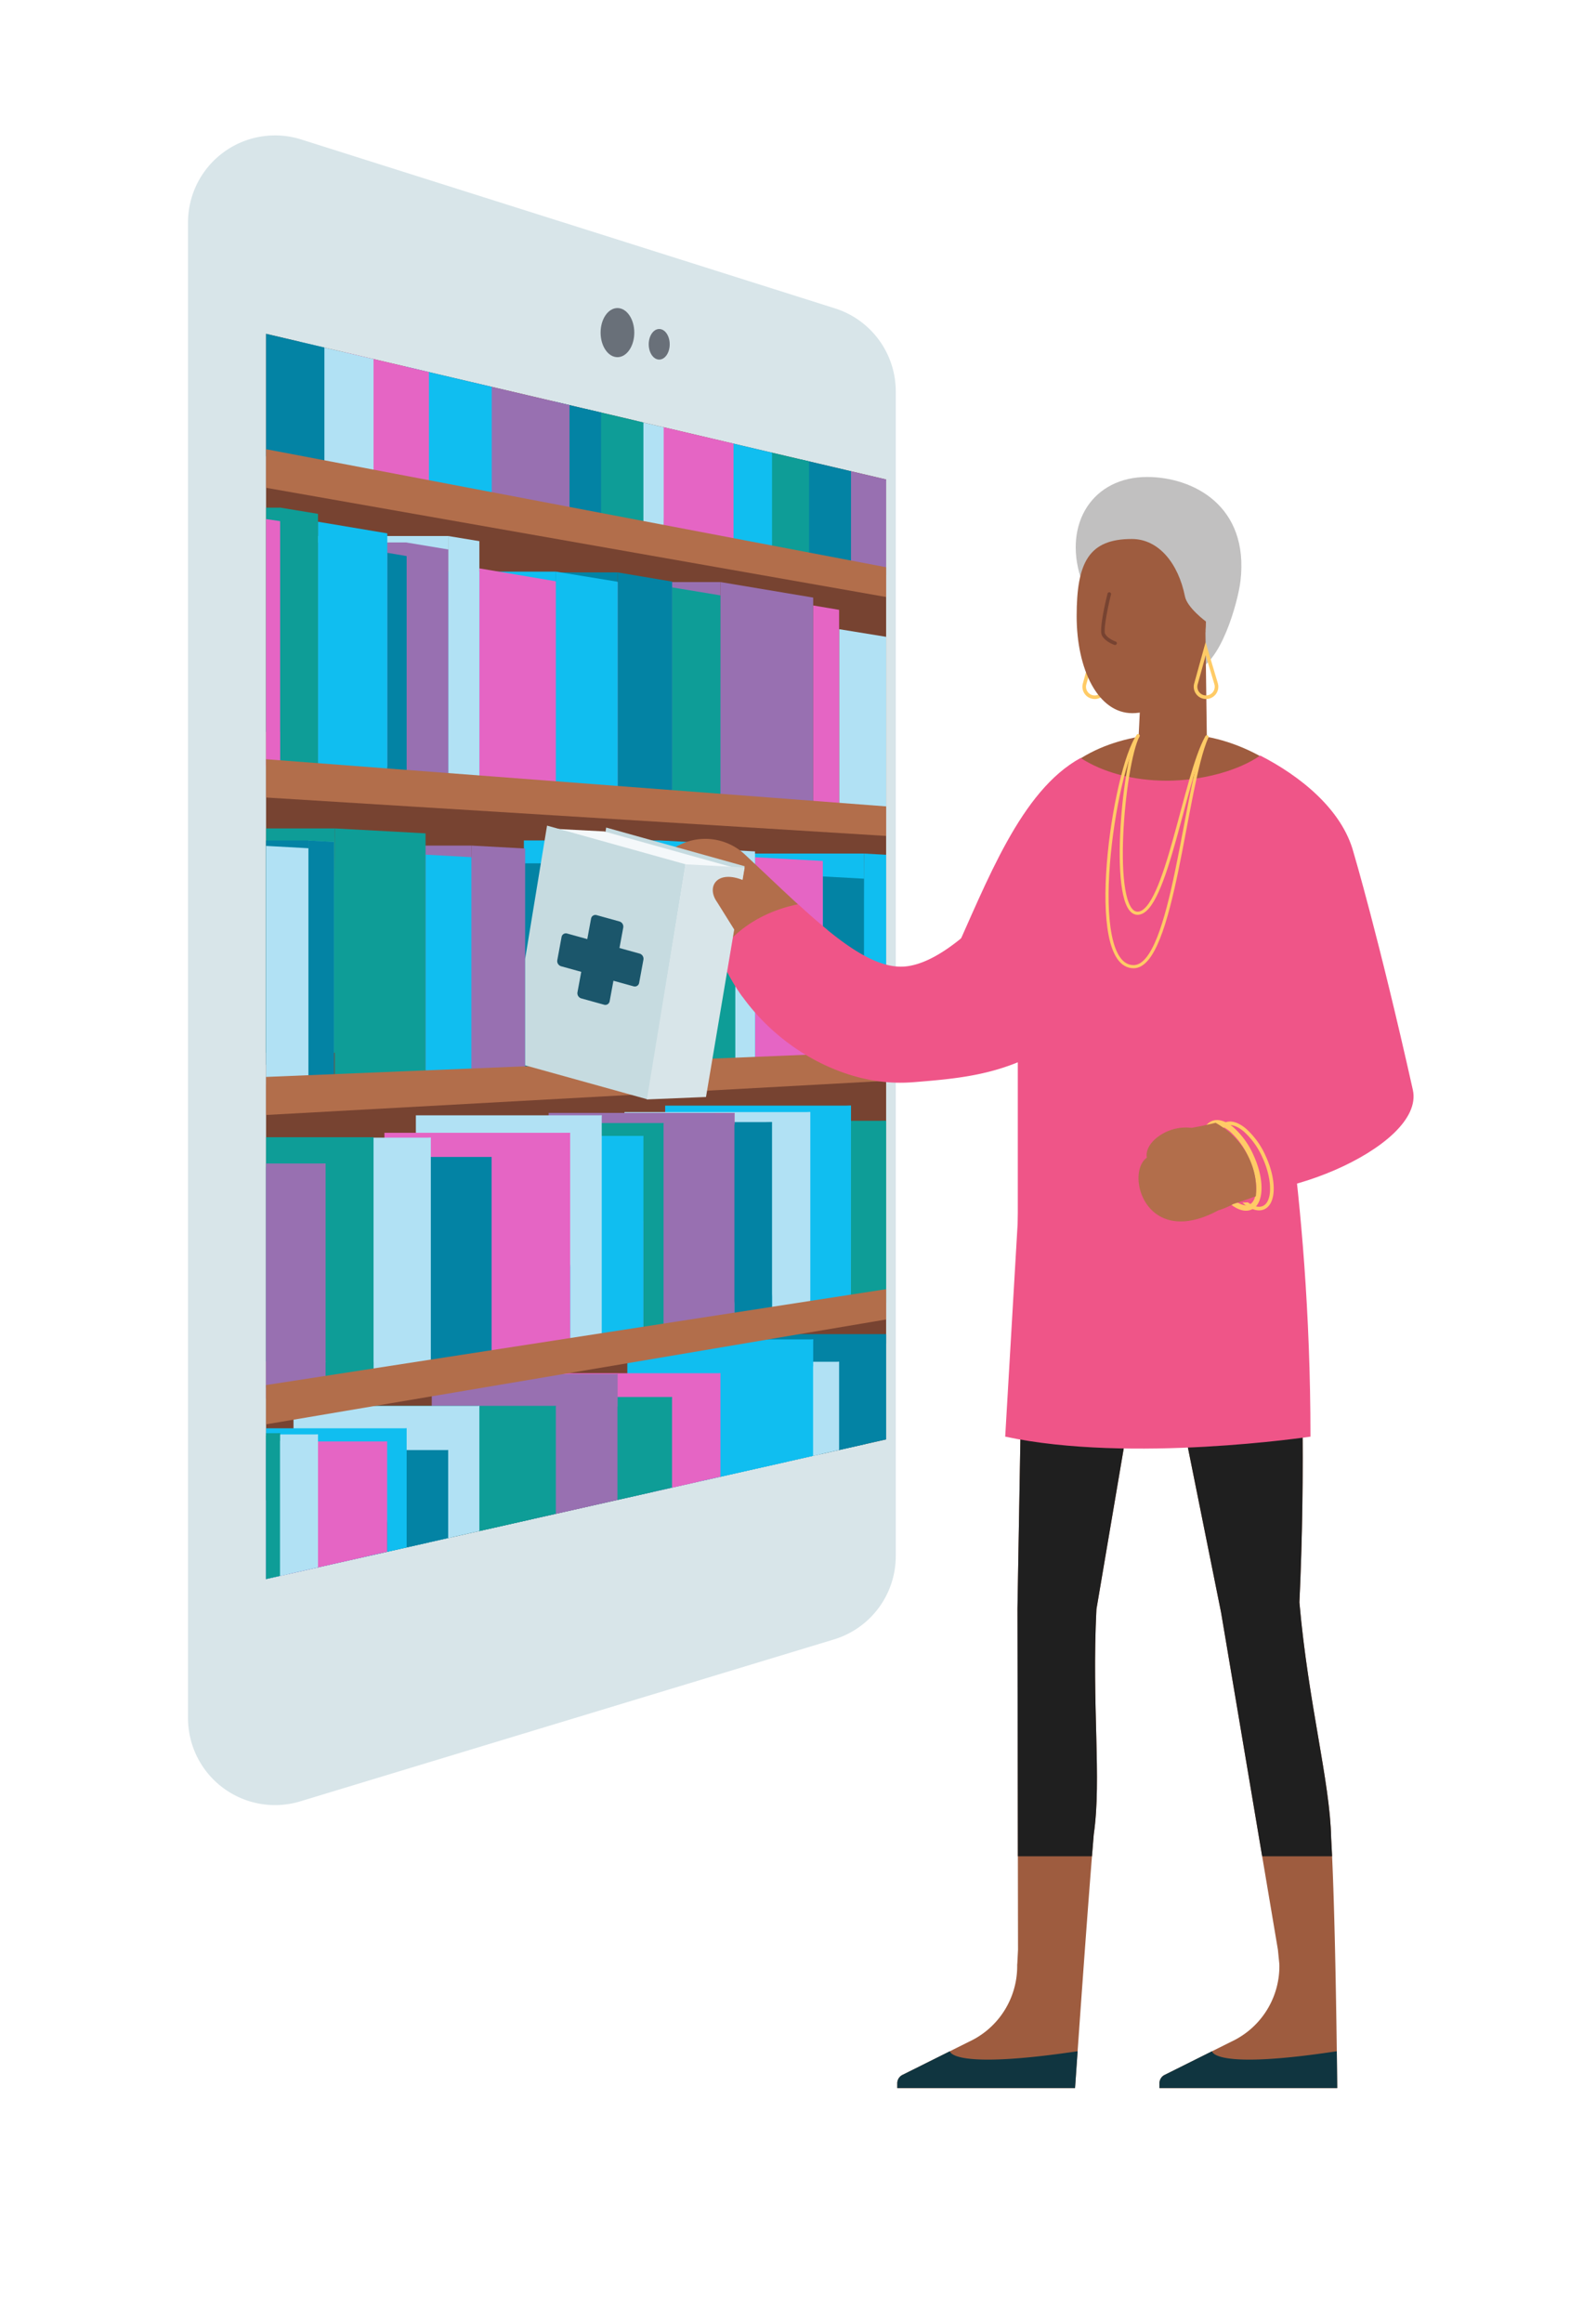 <svg xmlns="http://www.w3.org/2000/svg" xmlns:xlink="http://www.w3.org/1999/xlink" viewBox="0 0 582.264 846.763"><defs><style>.cls-1,.cls-25{fill:none;}.cls-2{fill:#d8e5e9;}.cls-3{fill:#697079;}.cls-4{fill:#774331;}.cls-5{clip-path:url(#clip-path);}.cls-6{fill:#0383a4;}.cls-7{fill:#b1e1f4;}.cls-8{fill:#9870b1;}.cls-9{fill:#10bef0;}.cls-10{fill:#0e9d97;}.cls-11{fill:#e565c4;}.cls-12{fill:#ef5489;}.cls-13{fill:#47c2bb;}.cls-14{fill:#b26e4b;}.cls-15{fill:#ef5588;}.cls-16{clip-path:url(#clip-path-3);}.cls-17{fill:#c6dbe0;}.cls-18{fill:#f4f8fa;}.cls-19{fill:#1b566b;}.cls-20{fill:#ffcb66;}.cls-21{fill:#c1c0c0;}.cls-22{fill:#9e5c3f;}.cls-23{fill:#103540;}.cls-24{fill:#1f1f1f;}.cls-25{stroke:#ffcb66;stroke-linecap:round;stroke-miterlimit:10;stroke-width:1.152px;}</style><clipPath id="clip-path"><polygon class="cls-1" points="97.064 121.694 97.064 575.644 323.287 524.73 323.287 174.797 97.064 121.694"/></clipPath><clipPath id="clip-path-3"><polygon class="cls-1" points="303.912 275.998 303.912 424.578 191.586 423.156 191.586 277.897 303.912 275.998"/></clipPath></defs><g id="Layer_2" data-name="Layer 2"><g id="Homepage"><path class="cls-2" d="M304.263,597.645,109.547,656.678A31.747,31.747,0,0,1,68.588,626.296V81.115a31.747,31.747,0,0,1,41.319-30.27l194.716,61.571a31.747,31.747,0,0,1,22.176,30.27V567.263A31.748,31.748,0,0,1,304.263,597.645Z"/><ellipse class="cls-3" cx="225.259" cy="121.255" rx="6.146" ry="8.952"/><ellipse class="cls-3" cx="240.5" cy="125.511" rx="3.827" ry="5.574"/><polygon class="cls-4" points="97.064 121.694 97.064 575.644 323.287 524.73 323.287 174.797 97.064 121.694"/><g class="cls-5"><polygon class="cls-6" points="256.186 568.128 306.94 568.128 323.992 486.357 256.186 486.357 256.186 568.128"/><polygon class="cls-7" points="238.324 578.198 289.078 578.198 306.13 496.427 238.324 496.427 238.324 578.198"/><polygon class="cls-6" points="174.911 290.44 225.666 290.44 225.329 208.669 174.911 208.669 174.911 290.44"/><polygon class="cls-8" points="212.272 293.957 263.027 293.957 262.839 212.186 212.272 212.186 212.272 293.957"/><rect class="cls-7" x="112.879" y="195.413" width="50.754" height="81.771"/><polygon class="cls-9" points="152.354 290.157 203.108 290.157 202.786 208.386 152.354 208.386 152.354 290.157"/><polygon class="cls-8" points="98.075 279.522 148.829 279.522 148.355 197.752 98.075 197.752 98.075 279.522"/><rect class="cls-10" x="51.55" y="185.063" width="50.754" height="81.771"/><polygon class="cls-9" points="265.141 392.935 315.896 392.935 315.207 311.164 265.141 311.164 265.141 392.935"/><polygon class="cls-7" points="217.912 391.773 268.666 391.773 268.268 310.002 217.912 310.002 217.912 391.773"/><polygon class="cls-9" points="191.125 388.148 241.879 388.148 240.81 306.378 191.125 306.378 191.125 388.148"/><polygon class="cls-6" points="177.026 396.508 227.781 396.508 213.165 314.737 177.026 314.737 177.026 396.508"/><polygon class="cls-8" points="122.747 390.022 173.502 390.022 171.972 308.251 122.747 308.251 122.747 390.022"/><polygon class="cls-10" points="71.993 383.767 122.747 383.767 122.131 301.996 71.993 301.996 71.993 383.767"/><polygon class="cls-6" points="62.829 388.174 113.583 388.174 112.514 306.404 62.829 306.404 62.829 388.174"/><polygon class="cls-10" points="255.272 490.363 306.027 477.605 323.079 408.592 255.272 408.592 255.272 490.363"/><polygon class="cls-9" points="242.667 484.815 293.421 484.815 310.473 403.044 242.667 403.044 242.667 484.815"/><polygon class="cls-7" points="227.82 487.176 278.574 487.176 295.626 405.405 227.82 405.405 227.82 487.176"/><polygon class="cls-6" points="213.854 490.835 264.608 490.835 281.66 409.064 213.854 409.064 213.854 490.835"/><polygon class="cls-8" points="200.152 487.479 250.907 487.479 267.959 405.708 200.152 405.708 200.152 487.479"/><polygon class="cls-10" points="174.324 491.177 225.078 491.177 242.13 409.406 174.324 409.406 174.324 491.177"/><polygon class="cls-9" points="166.926 495.866 217.681 495.866 234.733 414.096 166.926 414.096 166.926 495.866"/><polygon class="cls-7" points="151.718 488.367 202.473 488.367 219.525 406.596 151.718 406.596 151.718 488.367"/><polygon class="cls-11" points="140.254 494.723 191.008 494.723 208.06 412.952 140.254 412.952 140.254 494.723"/><polygon class="cls-6" points="111.592 503.535 162.347 503.535 179.399 421.764 111.592 421.764 111.592 503.535"/><polygon class="cls-7" points="89.371 496.5 140.125 496.5 157.177 414.729 89.371 414.729 89.371 496.5"/><polygon class="cls-10" points="68.468 496.346 119.223 496.346 136.275 414.575 68.468 414.575 68.468 496.346"/><polygon class="cls-8" points="51.017 505.919 101.772 505.919 118.823 424.149 51.017 424.149 51.017 505.919"/><polygon class="cls-9" points="228.866 570.044 279.62 570.044 296.672 488.273 228.866 488.273 228.866 570.044"/><polygon class="cls-11" points="195.033 582.377 245.787 582.377 262.839 500.607 195.033 500.607 195.033 582.377"/><polygon class="cls-10" points="177.401 591.039 228.155 591.039 245.207 509.269 177.401 509.269 177.401 591.039"/><polygon class="cls-8" points="157.523 582.676 208.277 582.676 225.329 500.905 157.523 500.905 157.523 582.676"/><polygon class="cls-10" points="134.98 594.279 185.734 594.279 202.786 512.508 134.98 512.508 134.98 594.279"/><polygon class="cls-7" points="107.077 594.309 157.831 594.309 174.883 512.538 107.077 512.538 107.077 594.309"/><polygon class="cls-6" points="95.741 610.393 146.496 610.393 163.548 528.622 95.741 528.622 95.741 610.393"/><polygon class="cls-9" points="80.549 602.453 131.303 602.453 148.355 520.682 80.549 520.682 80.549 602.453"/><polygon class="cls-11" points="73.484 607.259 124.238 607.259 141.29 525.488 73.484 525.488 73.484 607.259"/><polygon class="cls-7" points="48.212 604.683 98.966 604.683 116.018 522.912 48.212 522.912 48.212 604.683"/><polygon class="cls-10" points="34.387 604.237 85.141 604.237 102.193 522.466 34.387 522.466 34.387 604.237"/></g><g class="cls-5"><polygon class="cls-10" points="234.733 488.179 234.733 409.866 242.13 409.406 242.13 487.431 234.733 488.179"/><polygon class="cls-9" points="295.626 403.967 295.626 481.933 310.473 479.639 310.473 403.044 295.626 403.967"/><polygon class="cls-10" points="323.287 408.592 310.473 409.388 310.473 476.819 323.287 474.839 323.287 408.592"/><polygon class="cls-7" points="281.66 406.244 281.66 481.271 295.626 479.185 295.626 405.405 281.66 406.244"/><polygon class="cls-12" points="260.561 484.481 260.561 406.168 267.959 405.708 267.959 483.733 260.561 484.481"/><polygon class="cls-8" points="242.13 407.291 242.13 487.379 267.959 483.443 267.959 405.708 242.13 407.291"/><polygon class="cls-6" points="267.959 409.916 267.959 483.388 281.66 481.271 281.66 409.064 267.959 409.916"/><polygon class="cls-9" points="219.525 415.041 219.525 490.872 234.733 488.522 234.733 414.096 219.525 415.041"/><polygon class="cls-6" points="157.177 423.145 157.177 500.505 179.399 497.071 179.399 421.764 157.177 423.145"/><polygon class="cls-11" points="179.399 414.715 179.399 497.071 208.06 492.689 208.06 412.952 179.399 414.715"/><polygon class="cls-7" points="208.06 407.294 208.06 492.643 219.525 490.908 219.525 406.596 208.06 407.294"/><polygon class="cls-7" points="136.275 415.985 136.275 503.735 157.177 500.612 157.177 414.729 136.275 415.985"/><polygon class="cls-8" points="97.064 509.82 118.823 506.504 118.823 424.149 97.064 425.482 97.064 509.82"/><polygon class="cls-10" points="118.823 415.66 118.823 506.431 136.275 503.735 136.275 414.575 118.823 415.66"/><polygon class="cls-8" points="310.473 207.428 323.992 209.862 323.992 173.387 309.697 170.197 310.473 207.428"/><polygon class="cls-6" points="292.256 166.103 292.633 204.096 310.473 207.428 310.473 170.379 292.256 166.103"/><polygon class="cls-10" points="280.798 163.413 281.66 201.954 295.162 204.519 295.162 166.785 280.798 163.413"/><polygon class="cls-9" points="266.652 160.093 267.256 199.161 281.66 201.954 281.66 163.615 266.652 160.093"/><polygon class="cls-11" points="241.19 154.116 242.13 194.445 267.606 199.284 267.606 160.316 241.19 154.116"/><polygon class="cls-7" points="232.321 152.034 234.733 193.04 242.13 194.445 242.13 154.336 232.321 152.034"/><polygon class="cls-10" points="213.462 147.607 215.092 189.293 234.733 193.04 234.733 152.6 213.462 147.607"/><polygon class="cls-6" points="202.117 144.944 204.518 187.178 219.288 190.105 219.288 148.974 202.117 144.944"/><polygon class="cls-8" points="171.748 137.815 177.026 182.243 207.765 187.916 207.765 146.269 171.748 137.815"/><polygon class="cls-9" points="147.586 132.143 152.354 177.309 179.399 182.528 179.399 139.611 147.586 132.143"/><polygon class="cls-11" points="125.561 126.973 133.321 173.784 156.483 178.174 156.483 134.232 125.561 126.973"/><polygon class="cls-7" points="108.888 123.059 112.174 169.555 136.275 174.336 136.275 129.488 108.888 123.059"/><polygon class="cls-6" points="118.351 170.931 118.351 125.281 96.359 119.579 96.359 166.182 118.351 170.931"/><polygon class="cls-10" points="96.359 577.054 102.193 575.9 102.193 522.466 96.359 523.369 96.359 577.054"/><polygon class="cls-11" points="116.018 572.788 141.29 567.148 141.29 525.488 116.018 529.9 116.018 572.788"/><polygon class="cls-7" points="102.193 575.9 116.018 572.867 116.018 522.912 102.193 525.285 102.193 575.9"/><polygon class="cls-6" points="148.355 565.511 163.548 562.144 163.548 528.622 148.355 531.256 148.355 565.511"/><polygon class="cls-9" points="141.29 567.101 148.355 565.511 148.355 520.682 141.29 521.926 141.29 567.101"/><polygon class="cls-8" points="202.786 553.26 225.329 548.341 225.329 500.905 202.786 504.754 202.786 553.26"/><polygon class="cls-10" points="174.883 559.54 202.786 553.26 202.786 512.508 174.883 517.421 174.883 559.54"/><polygon class="cls-7" points="163.548 562.091 174.883 559.606 174.883 512.538 163.548 514.483 163.548 562.091"/><polygon class="cls-10" points="225.329 548.187 245.207 543.713 245.207 509.269 225.329 512.769 225.329 548.187"/><polygon class="cls-9" points="262.839 539.745 296.672 532.194 296.672 488.273 262.839 494.181 262.839 539.745"/><polygon class="cls-11" points="245.207 543.713 262.839 539.849 262.839 500.607 245.207 503.629 245.207 543.713"/><polygon class="cls-6" points="323.992 526.14 323.992 486.357 306.13 489.378 306.13 530.001 323.992 526.14"/><polygon class="cls-7" points="296.672 532.13 306.13 530.001 306.13 496.427 296.672 498.092 296.672 532.13"/><polygon class="cls-7" points="323.992 232.266 306.13 229.367 306.13 294.975 323.992 296.275 323.992 232.266"/><polygon class="cls-11" points="296.672 220.721 296.672 294.258 306.13 294.975 306.13 222.318 296.672 220.721"/><polygon class="cls-8" points="262.839 212.186 262.839 291.693 296.672 294.236 296.672 217.853 262.839 212.186"/><polygon class="cls-10" points="245.207 214.142 245.207 290.356 262.839 291.658 262.839 217.042 245.207 214.142"/><polygon class="cls-6" points="225.329 208.669 225.329 288.85 245.207 290.356 245.207 212.027 225.329 208.669"/><polygon class="cls-9" points="202.786 208.386 202.786 287.141 225.329 288.798 225.329 212.078 202.786 208.386"/><polygon class="cls-11" points="174.883 207.197 174.883 285.026 202.786 287.141 202.786 211.91 174.883 207.197"/><polygon class="cls-7" points="163.548 195.413 163.548 284.167 174.883 285.004 174.883 197.279 163.548 195.413"/><polygon class="cls-8" points="148.355 197.781 148.355 283.015 163.548 284.149 163.548 200.308 148.355 197.781"/><polygon class="cls-6" points="141.29 201.522 141.29 282.48 148.355 283.015 148.355 202.716 141.29 201.522"/><polygon class="cls-9" points="116.018 190.204 116.018 280.564 141.29 282.463 141.29 194.437 116.018 190.204"/><polygon class="cls-10" points="102.193 185.049 102.193 279.516 116.018 280.538 116.018 187.326 102.193 185.049"/><polygon class="cls-11" points="96.359 279.127 102.193 279.516 102.193 189.984 96.359 189.117 96.359 279.127"/><polygon class="cls-9" points="328.259 311.879 315.207 311.164 315.207 386.45 328.259 385.914 328.259 311.879"/><polygon class="cls-6" points="300.193 319.505 300.193 387.066 315.207 386.45 315.207 320.328 300.193 319.505"/><polygon class="cls-11" points="275.451 312.51 275.451 388.08 300.19 387.066 300.19 313.866 275.451 312.51"/><polygon class="cls-7" points="268.268 310.002 268.268 388.375 275.451 388.089 275.451 310.384 268.268 310.002"/><polygon class="cls-10" points="252.275 314.06 252.275 389.031 268.268 388.375 268.268 314.936 252.275 314.06"/><polygon class="cls-9" points="240.71 389.505 252.275 389.031 252.275 307.011 240.71 306.378 240.71 389.505"/><polygon class="cls-6" points="213.165 314.737 213.165 390.635 240.638 389.508 240.638 316.242 213.165 314.737"/><polygon class="cls-8" points="171.972 308.251 171.972 392.324 191.586 391.52 191.586 309.326 171.972 308.251"/><polygon class="cls-9" points="155.251 311.564 155.251 393.01 171.972 392.324 171.972 312.481 155.251 311.564"/><polygon class="cls-10" points="122.131 301.996 122.131 394.369 155.251 393.02 155.251 303.798 122.131 301.996"/><polygon class="cls-13" points="112.514 306.404 112.514 394.763 121.851 394.38 121.851 306.915 112.514 306.404"/><polygon class="cls-6" points="112.514 306.404 112.514 394.763 121.851 394.38 121.851 306.915 112.514 306.404"/><polygon class="cls-7" points="112.514 309.223 92.436 308.123 92.436 395.587 112.514 394.763 112.514 309.223"/></g><polygon class="cls-14" points="97.064 519.237 323.287 481.011 323.287 469.966 97.064 504.92 97.064 519.237"/><polygon class="cls-14" points="323.287 293.971 97.064 276.776 97.064 290.732 323.287 304.737 323.287 293.971"/><polygon class="cls-14" points="323.287 383.315 97.064 392.593 97.064 406.463 323.287 394.015 323.287 383.315"/><polygon class="cls-14" points="97.064 177.824 323.287 217.638 323.287 206.783 97.064 163.754 97.064 177.824"/><path class="cls-15" d="M423.017,283.892c-20.733,5.734-35.362,15.54-43.65,26.946a21.343,21.343,0,0,0-1.703,1.961C358.671,337.68,342.21,351.353,330.06,352.34c-11.107.91-24.139-9.153-38.928-22.674-16.28,3.254-24.244,6.138-28.106,19.644,10.534,25.685,38.283,45.396,65.336,45.396q2.527,0,5.121-.209c12.649-1.027,25.113-2.046,37.835-7.235V505.097Z"/><path class="cls-15" d="M291.132,329.665c-16.28,3.254-24.244,6.138-28.106,19.644a68.695,68.695,0,0,0,7.915,14.121c4.532-11.962,16.284-21.067,31.001-24.35C298.452,336.24,294.847,333.062,291.132,329.665Z"/><path class="cls-14" d="M291.132,329.665c-3.654-3.341-7.413-6.89-11.279-10.54q-3.94-3.721-8.032-7.552a21.148,21.148,0,1,0-28.844,30.934q3.997,3.727,7.837,7.369,3.674,3.469,7.317,6.879C261.993,343.249,274.852,332.92,291.132,329.665Z"/><g class="cls-16"><polygon class="cls-17" points="207.049 387.375 257.387 399.359 271.667 315.779 221.147 301.681 207.049 387.375"/><polygon class="cls-18" points="200.994 302.08 246.108 386.67 270.962 317.189 220.442 303.091 200.994 302.08"/><polygon class="cls-17" points="185.48 386.67 236.234 400.769 250.098 315.074 199.578 300.976 185.48 386.67"/><polygon class="cls-2" points="250.098 315.074 236 400.792 257.569 399.908 271.667 316.256 250.098 315.074"/><path class="cls-14" d="M272.19,321.113l-.845-.151c-9.729-4.079-13.81,2.227-9.729,7.905l7.049,11.279L277.603,327.04Z"/></g><path class="cls-19" d="M233.345,347.629,226,345.596l1.379-7.466a1.973,1.973,0,0,0-1.393-2.217l-8.312-2.3a1.598,1.598,0,0,0-2.037,1.268l-1.379,7.467-7.346-2.033a1.598,1.598,0,0,0-2.037,1.268l-1.56,8.448a1.973,1.973,0,0,0,1.393,2.217l7.346,2.033-1.379,7.467a1.973,1.973,0,0,0,1.393,2.217l8.312,2.3a1.598,1.598,0,0,0,2.037-1.268l1.379-7.467,7.346,2.033a1.598,1.598,0,0,0,2.036-1.268l1.561-8.448A1.973,1.973,0,0,0,233.345,347.629Z"/><rect class="cls-1" width="582.264" height="846.763"/><path class="cls-20" d="M395.813,253.06a4.48,4.48,0,0,0,7.859-3.991l-4.454-14.96L395.06,249.153A4.446,4.446,0,0,0,395.813,253.06Zm.51-3.558,2.942-10.645,3.151,10.585a3.17,3.17,0,1,1-6.093.06Z"/><path class="cls-21" d="M435.513,244.636l-39.308-20.964c-.53-2.844.722-4.586-1.965-13.103-6.3-19.967,4.586-36.687,24.24-36.687,16.772,0,37.342,10.482,34.067,37.998C451.67,219.245,445.34,242.671,435.513,244.636Z"/><path class="cls-22" d="M488.439,310.673c-5.823-23.126-28.218-38.43-48.152-42.07l-.516-38.708-23.069,11.792-1.31,26.915c-19.934,3.64-36.614,14.685-45.786,41.546Z"/><path class="cls-15" d="M347.199,349.746c13.047-28.64,25.127-61.433,47.041-73.429,7.843,5.09,18.91,8.282,31.425,8.282,13.057,0,26.219-3.692,34.088-9.172,14.245,7.256,29.837,19.477,34.067,35.377,0,0,9.172,30.791,21.619,86.477,4.761,21.298-55.294,44.94-75.995,35.377-20.517-9.478-18.277-42.911-18.277-42.911l-4.434-18.344-36.251.328,19.716,29.808-29.002-15.162C344.3,386.377,345.594,353.271,347.199,349.746Z"/><path class="cls-22" d="M329.325,756.365l24.151-12.042a30.319,30.319,0,0,0,17.186-22.425v0a30.316,30.316,0,0,0,.436-5.027l-.01,0,.009-.173c-.001-.211.002-.422-.003-.633l.04-.072.267-5.23-.204-124.374,2.341-134.73,8.953-80.581h72.61c15.82,15.99,23.257,121.199,18.959,213.054,3.253,36.977,11.154,65.22,11.579,85.904.615,10.382,1.079,25.646,1.42,40.726h0c.085,3.75.162,7.487.231,11.137l0,0c.405,21.151.567,39.308.567,39.308H422.999v-1.757a3.395,3.395,0,0,1,1.974-3.084l24.151-12.042c.768-.354,1.514-.741,2.242-1.152a30.336,30.336,0,0,0,15.384-26.654c-.003-.302-.023-.604-.052-.904l-.485-4.852-20.73-122.935L420.707,464.759,400.009,586.653c-1.75,34.911,1.944,61.885-.973,82.031-.972,11.615-2.146,27.101-3.244,42.077-.276,3.769-.548,7.503-.81,11.137h0c-1.547,21.43-2.774,39.308-2.774,39.308H327.351v-1.757A3.395,3.395,0,0,1,329.325,756.365Z"/><path class="cls-22" d="M439.96,226.574c0,19.538-14.413,33.412-26.86,33.412s-20.309-15.839-20.309-35.377,4.398-28.125,20.121-28.125c9.87,0,16.998,8.993,19.393,20.939C433.136,221.569,439.96,226.574,439.96,226.574Z"/><path class="cls-4" d="M406.799,235.137a.653.653,0,0,1-.207-.034c-.14-.047-3.433-1.167-4.595-3.491-1.106-2.213,1.521-13.057,2.059-15.209a.655.655,0,1,1,1.271.318c-1.289,5.155-2.81,13.001-2.158,14.305.765,1.531,3.03,2.565,3.838,2.834a.655.655,0,0,1-.207,1.277Z"/><path class="cls-23" d="M392.208,761.205H327.351v-1.757a3.395,3.395,0,0,1,1.974-3.084l17.227-8.589s.192,6.879,46.59,0Z"/><path class="cls-23" d="M422.999,759.448a3.395,3.395,0,0,1,1.974-3.084l17.227-8.589s.192,6.879,45.503,0l.154,13.43H422.999Z"/><path class="cls-24" d="M455.101,371.076c15.82,15.99,23.257,121.199,18.959,213.054,3.253,36.977,11.154,65.22,11.579,85.904.121,2.042.236,4.278.345,6.66H460.469l-14.986-88.868L420.707,464.759,400.009,586.653c-1.75,34.911,1.944,61.885-.973,82.031-.209,2.502-.429,5.192-.654,8.01H371.344l-.148-90.307,2.341-134.73,8.953-80.581Z"/><path class="cls-15" d="M377.862,333.078l85.822,36.032s14.413,63.548,14.413,154.611c0,0-65.513,9.827-111.372,0Z"/><path class="cls-20" d="M451.662,438.467c1.605.919,3.068,1.171,4.171.666,2.28-1.044,3.183-5.416,1.805-11.176a32.813,32.813,0,0,0-2.096-5.984,27.5,27.5,0,0,0-6.751-9.441c-2.322-1.962-4.527-2.688-6.048-1.992a3.111,3.111,0,0,0-1.17,1c-.51-.073-1.02-.148-1.532-.207-.208-.024-.411-.046-.615-.069a5.326,5.326,0,0,1,2.5-2.512c2.276-1.042,5.164-.233,8.135,2.278a29.479,29.479,0,0,1,7.269,10.124c4.129,9.018,3.831,17.7-.678,19.765-2.276,1.042-5.164.233-8.135-2.278-.059-.05-.116-.108-.175-.159Q449.974,438.508,451.662,438.467Z"/><path class="cls-20" d="M455.235,438.3c2.095,1.507,4.061,1.996,5.499,1.338,2.65-1.213,3.29-6.005,1.94-11.646a32.61,32.61,0,0,0-2.069-5.947,27.833,27.833,0,0,0-6.837-9.555c-2.423-2.048-4.754-2.791-6.396-2.04a3.708,3.708,0,0,0-1.69,1.687c-.52-.049-.974-.108-1.37-.171a5.188,5.188,0,0,1,2.514-2.707c2.153-.986,4.919-.194,7.787,2.23a29.138,29.138,0,0,1,7.183,10.01c4.052,8.851,3.825,17.343-.516,19.331-2.153.986-4.919.194-7.787-2.23-.071-.06-.141-.13-.211-.192Q454.251,438.364,455.235,438.3Z"/><path class="cls-20" d="M436.431,253.06a4.48,4.48,0,0,0,7.859-3.991l-4.454-14.96-4.159,15.045A4.446,4.446,0,0,0,436.431,253.06Zm.51-3.558,2.942-10.645,3.151,10.585a3.17,3.17,0,1,1-6.093.06Z"/><path class="cls-25" d="M440.287,268.603c-8.05,14.03-14.88,64.164-25.223,64.32s-5.29-54.602.14-64.702"/><path class="cls-25" d="M440.287,268.718c-8.05,18.255-12.308,83.686-26.721,83.686-17.877,0-7.207-72.064,1.638-84.184"/><path class="cls-14" d="M443.484,409.316c-5.287,1.285-8.813,1.842-8.813,1.842a17.064,17.064,0,0,0-13.548,4.365c-2.189,2.144-3.143,4.542-2.705,6.492-8.023,5.638-.57,33.547,26.058,19.217a28.21,28.21,0,0,0,5.254-2.186l-.015-.029,4.271-1.454c1.399-.482,2.793-.975,4.187-1.467.071-.792.116-1.592.116-2.402C458.289,423.335,452.35,414.274,443.484,409.316Z"/></g></g></svg>